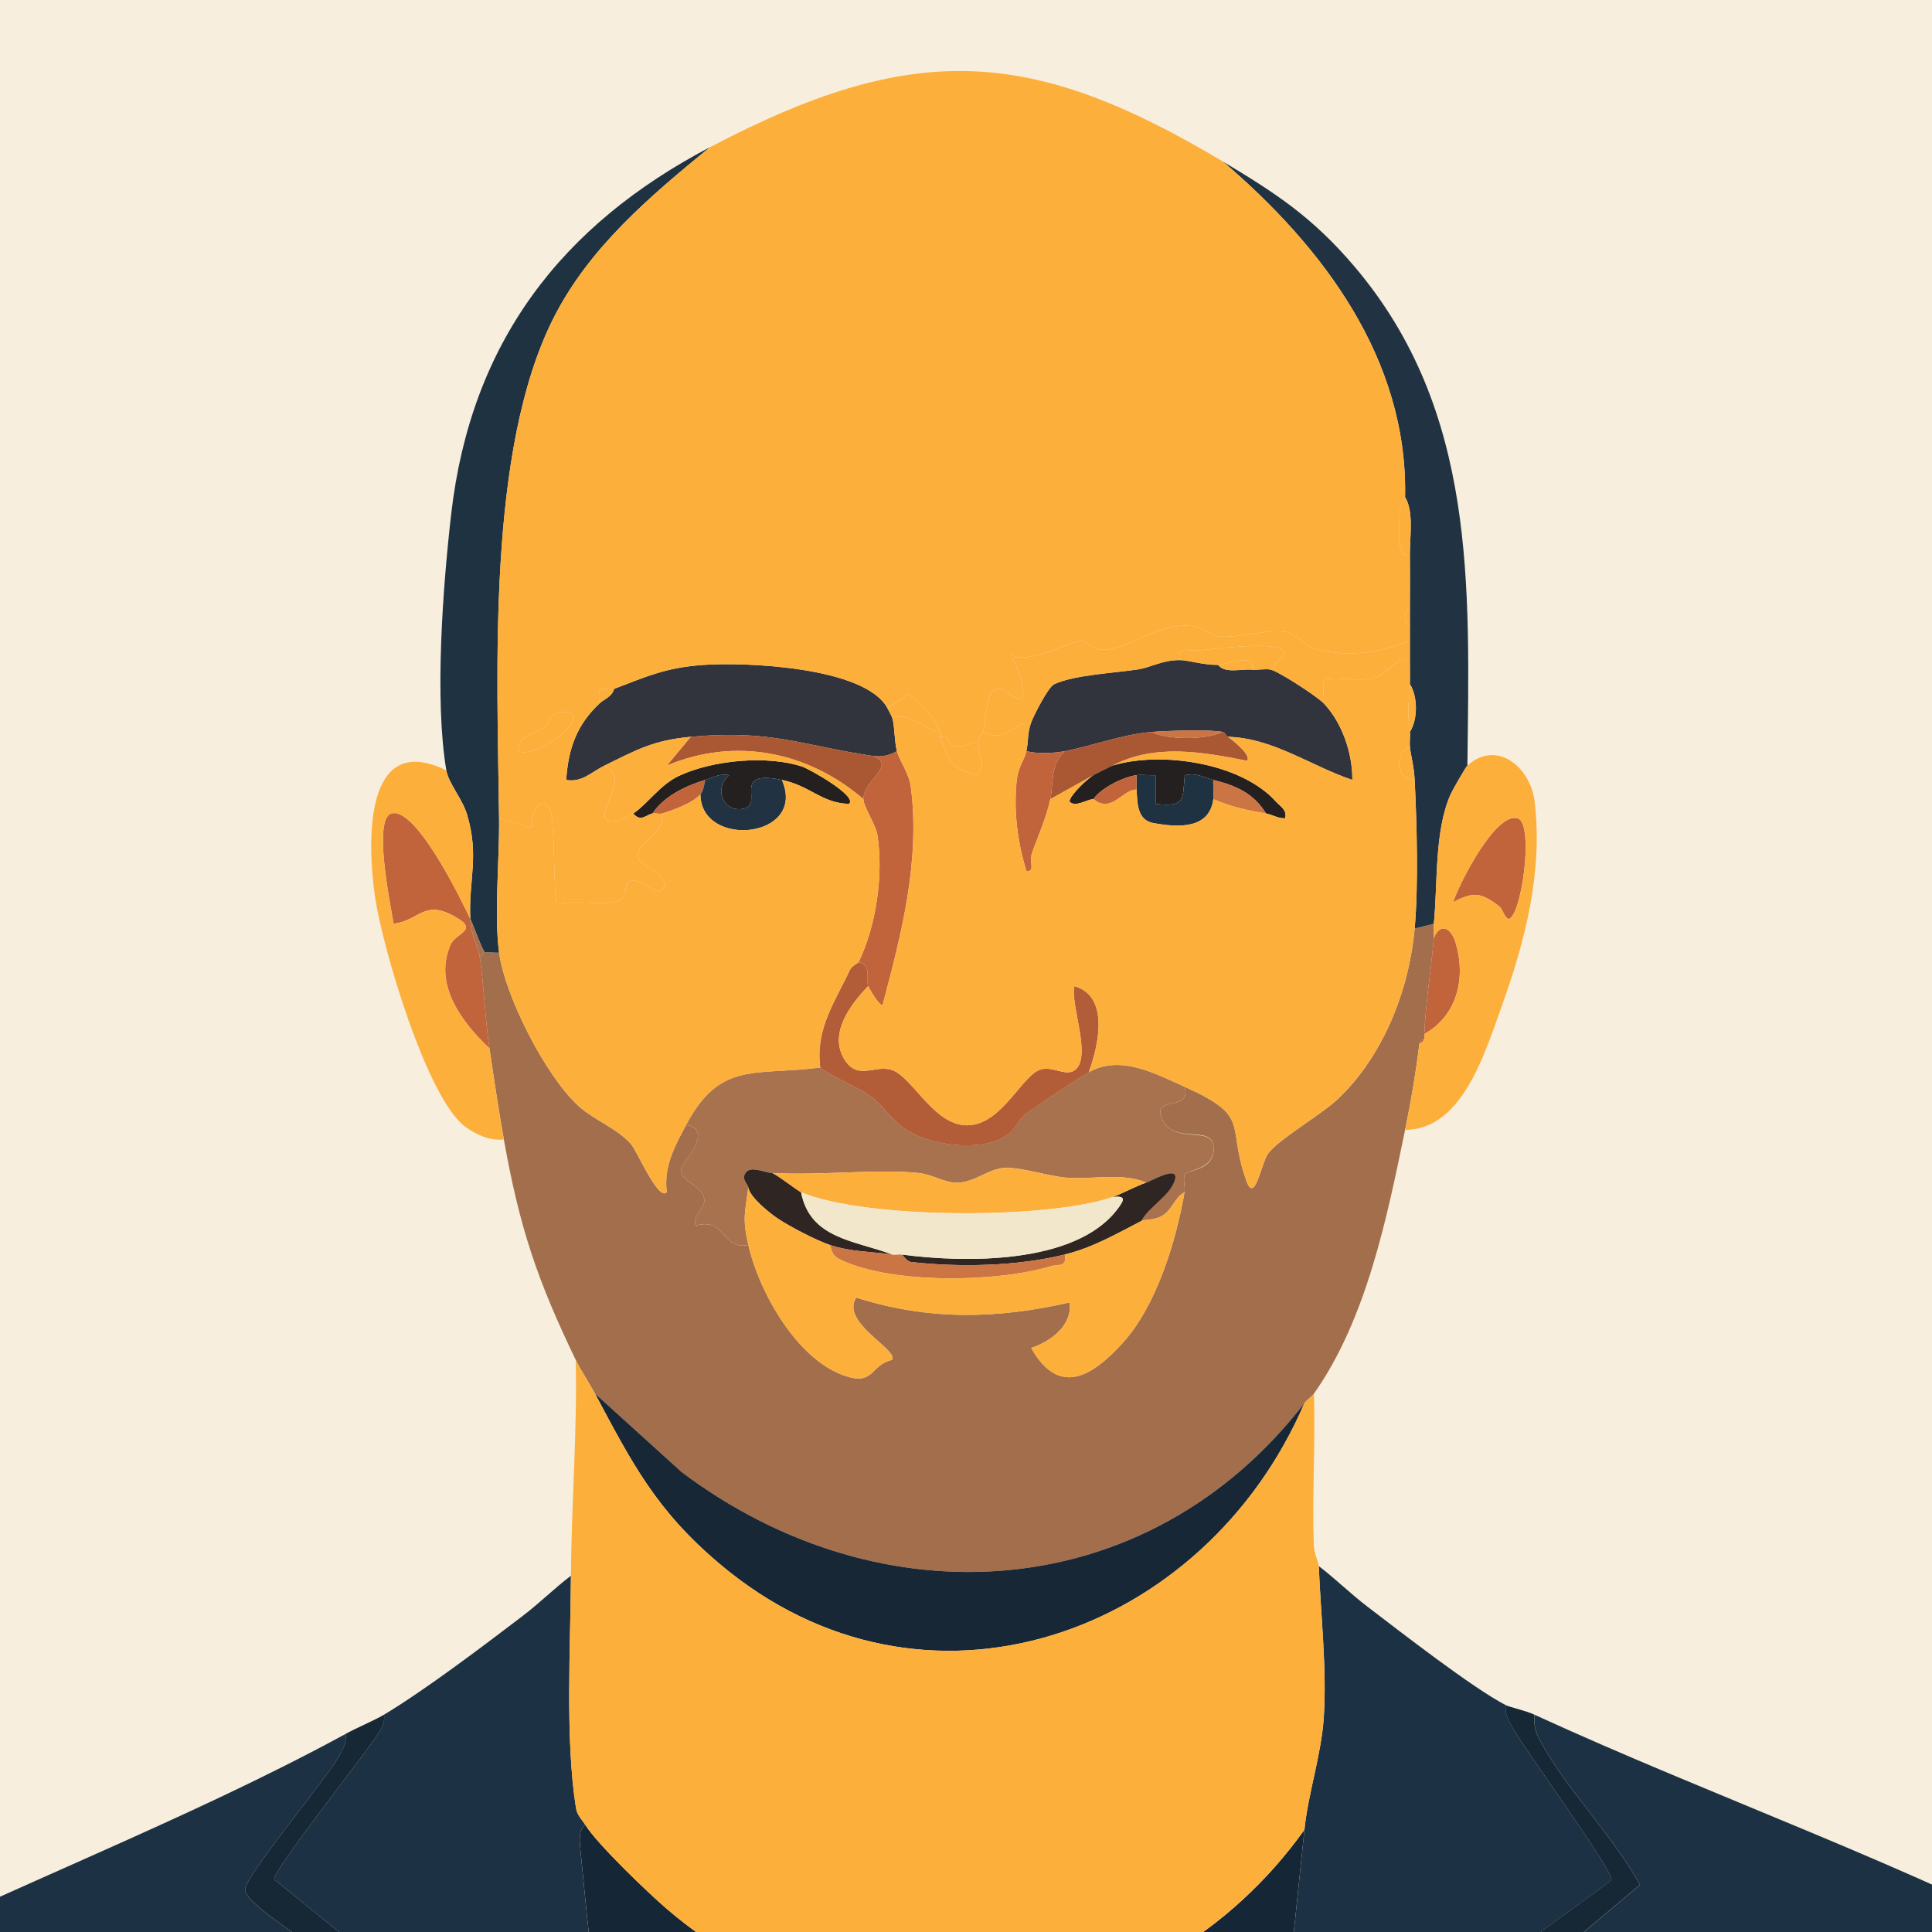 <?xml version="1.0" encoding="UTF-8"?>
<svg xmlns="http://www.w3.org/2000/svg" viewBox="0 0 850.39 850.39">
  <defs>
    <style>
      .cls-1 {
        fill: #1c3143;
      }

      .cls-2 {
        fill: #31333d;
      }

      .cls-3 {
        fill: #a9724e;
      }

      .cls-4 {
        fill: #182736;
      }

      .cls-5 {
        fill: #2f2522;
      }

      .cls-6 {
        fill: #fdaf3c;
      }

      .cls-7 {
        fill: #c1643b;
      }

      .cls-8 {
        fill: #162736;
      }

      .cls-9 {
        fill: #a26e4b;
      }

      .cls-10 {
        fill: #cb7444;
      }

      .cls-11 {
        fill: #1f3242;
      }

      .cls-12 {
        fill: #f3e7cb;
      }

      .cls-13 {
        fill: #b25d37;
      }

      .cls-14 {
        fill: #242020;
      }

      .cls-15 {
        fill: #213343;
      }

      .cls-16 {
        fill: #aa5733;
      }

      .cls-17 {
        fill: #152636;
      }

      .cls-18 {
        fill: #f7eedd;
      }
    </style>
  </defs>
  <g id="bg">
    <rect class="cls-18" width="850.39" height="850.39"/>
  </g>
  <g id="Layer_3" data-name="Layer 3">
    <path class="cls-17" d="M574.15,805.39c-18.44,180.34-40.71,363.8-56.96,545.45-6.43,71.86-12.68,144.11-12.67,216.26h-170.91c-.5-13.64.7-27.48-.02-41.12-12.47-234.92-55.43-476.01-78.05-711.14-.33-3.41-1.25-9.45,2.12-11.56,5.22,8.42,27.53,29.82,35.85,36.95,86.79,74.47,214.96,57.17,280.65-34.84Z"/>
    <path class="cls-1" d="M918.08,862.36c-5.86,14.36-11.82,28.96-16.28,43.86-49.52,165.52-86.82,349.72-91.42,522.59-1.22,46.02,1.09,92.28.09,138.29h-284.85l107.91-322.53c41.75-1.88,85.84-7.37,126.33-18.21,8.77-2.35,48.64-14.39,53.62-18.12,2.15-1.61,5.44-9.49,5.44-11.44v-49.58c-31.33,8.07-62.5,17.07-94.48,22.63-22.38,3.89-45.55,5.35-67.98,9.01,17.71-64.28,42.12-126.62,61.74-190.38,5.05-16.4,20.01-55.81,20.65-70.13.19-4.3.89-9.52-2.23-12.71-20.06-12.61-39.6-27.36-61.17-36.96l46.42-39.06c-11.72-21.32-32.91-42.7-44.03-63.54-2.01-3.77-2.86-7.02-2.39-11.31,80.34,36.87,164.76,66.05,242.65,107.61Z"/>
    <path class="cls-1" d="M301.96,1567.1H46.65c-2.1-110.24,2.34-221.24-19.6-329.6-11.09-54.77-26.62-112.14-40.09-166.69-16.87-68.35-33.98-136.88-54.25-204.22,71.69-36.09,149.19-65.17,219.44-103.39.44,4.22-1.31,6.99-3.29,10.41-5.81,10.09-41.12,52.33-40.99,58.22.15,6.78,32.4,25.26,37.89,31.65,1.76,2.05,3.06,2.84,2.04,6.07-1.82,5.77-49.13,29.57-57.84,37.19-5.74,5.02-8.52,7.06-7.39,15.58l217.37,633.11,2.01,11.68Z"/>
    <path class="cls-1" d="M257.65,803.28c-3.37,2.11-2.44,8.15-2.12,11.56,22.63,235.13,65.59,476.21,78.05,711.14.72,13.64-.48,27.49.02,41.12h-21.1c-69.26-218.11-146.13-433.68-217.27-651.19l2.07-8.17,73.81-43.31-1.07-4.2-7.27,1.13-42.05-34.12c-.66-3.91,39.13-54.03,44.59-62.49,2.09-3.24,4.26-5.73,3.71-10,18.61-11.22,43.29-29.97,61.01-43.44,7.32-5.57,13.98-12.18,21.28-17.75-.19,31.16-2.59,72.19,2.22,102.28.52,3.28,2.57,4.96,4.11,7.44ZM181.68,853.93c-1.12-1.09-12.09,2.72-8.41,6.31,1.12,1.09,12.09-2.72,8.41-6.31Z"/>
    <path class="cls-1" d="M662.77,750.53c-.47,4.24,1.35,6.97,3.29,10.41,5.52,9.82,43.59,61.76,43.27,66.47-14.52,11.63-31.66,22.03-45.21,34.77-1.78,1.67-1.94,1.44-1.33,4.36l65.32,39.17,3.84,5.78-214.76,655.61h-12.66c-.01-72.15,6.24-144.4,12.67-216.26,16.25-181.65,38.52-365.11,56.96-545.45,1.68-16.39,7.44-32.86,8.53-49.5,1.4-21.43-1.41-45.82-2.2-66.55,7.29,5.58,13.97,12.17,21.28,17.75,14.53,11.09,46.39,35.89,61.01,43.44ZM694.13,944.93c-7.23-.25-41.33-24.17-44.01-21.37-.76.79.1,6.55,1.04,8.44,1.16,2.35,34.28,18.35,38.1,18.89,5.92.84,5.95.09,4.87-5.96Z"/>
    <path class="cls-8" d="M675.43,754.75c-.47,4.29.38,7.54,2.39,11.31,11.12,20.83,32.31,42.22,44.03,63.54l-46.42,39.06c21.58,9.6,41.11,24.35,61.17,36.96,3.12,3.19,2.43,8.41,2.23,12.71-.64,14.32-15.6,53.73-20.65,70.13-19.62,63.77-44.03,126.1-61.74,190.38,22.43-3.66,45.6-5.11,67.98-9.01,31.97-5.56,63.15-14.56,94.48-22.63v49.58c0,1.95-3.28,9.83-5.44,11.44-4.98,3.73-44.85,15.78-53.62,18.12-40.49,10.83-84.58,16.33-126.33,18.21l-107.91,322.53h-8.44l214.76-655.61-3.84-5.78-65.32-39.17c-.61-2.92-.44-2.69,1.33-4.36,13.55-12.73,30.68-23.14,45.21-34.77.32-4.71-37.74-56.65-43.27-66.47-1.94-3.44-3.76-6.17-3.29-10.41,1.96,1.01,8.48,2.3,12.66,4.22ZM810.26,1206.08c.7-11.48-.19-23.08.22-34.59.19-5.5,5.34-11.98-1.24-15.65-50.88,15.53-104.08,22.13-156.02,31.39-2.74,6.93-18.99,49.57-15.78,52.81,59.1-3.07,117.19-14.31,172.82-33.97Z"/>
    <path class="cls-8" d="M169.03,754.75c.55,4.27-1.61,6.75-3.71,10-5.46,8.46-45.25,58.58-44.59,62.49l42.05,34.12,7.27-1.13,1.07,4.2-73.81,43.31-2.07,8.17c71.14,217.51,148.01,433.08,217.27,651.19h-10.55l-2.01-11.68L82.57,922.3c-1.13-8.51,1.64-10.56,7.39-15.58,8.71-7.61,56.01-31.42,57.84-37.19,1.02-3.23-.28-4.02-2.04-6.07-5.49-6.38-37.74-24.87-37.89-31.65-.13-5.89,35.18-48.13,40.99-58.22,1.97-3.43,3.73-6.2,3.29-10.41,5.32-2.9,12.83-6,16.88-8.44Z"/>
    <path class="cls-9" d="M631.12,406.6c-.2,2.08.18,4.25,0,6.33-1.26,14.2-3.5,27.77-4.22,42.2-.04.72.14,1.51,0,2.11-1.03.19-1.98,1.12-2.11,2.11-1.73,13.56-3.58,24.63-6.33,37.98-7.95,38.58-16.98,83.28-40.09,116.05-1.04,1.47-3.05,2.7-4.22,4.22-68.99,89.23-186.06,96.56-274.08,30.37l-38.2-34.59c-2.47-4.62-6.39-10.52-8.44-14.77-16.97-35.23-24.71-58.11-31.65-97.06-2.34-13.12-4.39-26.91-6.33-40.09-1.94-13.17-2.39-26.84-4.22-40.09.82-.4,1.66-2.02,2.11-2.11,1.83-.38,4.33.26,6.33,0,2.6,19.18,20.44,54.26,34.87,67.46,6.94,6.35,17.25,10,23.21,16.88,2.74,3.16,12.11,25.38,15.75,21.15-1.49-11.18,3.49-20.17,8.45-29.53,12.7,1.72-1.42,16.67-1.88,18.3-1.94,6.96,9.46,7.51,9.96,14.76.22,3.2-5.36,6.74-3.87,11.24,13.52-3.96,11.53,11.04,23.22,8.45,4.81,21,22.13,52.08,44.28,58.15,11.11,3.04,9.72-5.39,19.01-7.55,3.07-4.44-23-16.43-15.78-27.42,31.79,10.12,61.77,9.47,93.86,2.15,1.39,10.24-8.47,17.25-16.86,20.02,12.25,21.65,26.73,12.61,40.13-2.04,15.01-16.4,23.63-44.92,27.38-66.52.39-2.25-.96-6.72.33-8.1,1.73-1.86,13.27-1.65,12.49-11.89s-18.27-.21-23.03-13.07c-3.55-9.58,13.42-2.13,10.22-13.35,29.73,13.35,18.21,16.34,27.19,41.39,3.77,10.53,6.49-7.76,9.59-11.99,4.72-6.43,23.3-16.98,30.77-24.09,19.9-18.96,31.21-47.53,33.73-74.94l8.44-2.11Z"/>
    <path class="cls-11" d="M312.51,64.78c-26.46,21.65-53.32,44.27-69.02,75.52-29.18,58.12-24.59,154.83-23.82,219.88.21,17.77-2.24,42.52,0,59.08-2,.26-4.5-.38-6.33,0-2.62-4.74-4.02-9.87-6.33-14.77-.8-17,4.06-27.75-1.45-46.03-2.09-6.93-8.13-13.65-9.1-19.38-5.26-31.16-1.54-80.87,2.14-112.86,8.69-75.54,48.43-127.08,113.91-161.44Z"/>
    <path class="cls-15" d="M645.89,336.97c-.78.7-6.57,10.82-7.39,12.67-7.21,16.31-5.59,38.55-7.38,56.96l-8.44,2.11c1.69-18.43.96-46.55,0-65.41-.31-6.11-1.72-10.7-2.11-14.77-.2-2.06.25-4.29,0-6.33,3.55-5.58,3.53-15.58,0-21.1.09-3.51-.04-7.04,0-10.55.03-2.81-.02-5.63,0-8.44.02-2.11-.03-4.22,0-6.33.04-2.81-.03-5.63,0-8.44.09-7.71.03-15.5,0-23.21-.03-7.98,1.78-19.03-2.11-25.32,1.25-60.84-36.26-110.2-80.18-147.7,23.53,14.07,39.67,24.69,58.05,46.39,53.75,63.47,50.47,140.54,49.56,219.46Z"/>
    <path class="cls-2" d="M390.58,311.65c.52.96,1.88,3.56,2.11,4.22,1.11,3.27.96,10.54,2.11,14.77-3.17,1.87-6.91,2.65-10.55,2.11-31.6-4.69-44.46-11.7-80.18-8.44-16.63,1.52-23.89,5.78-37.98,12.66-5.71,2.79-9.94,7.59-16.87,6.32.95-13.89,4.67-24.31,14.76-33.75,2-1.87,5.37-2.78,6.33-6.33,14.33-5.47,22.79-9.36,39.06-10.52,18.86-1.35,71.4.87,81.21,18.96Z"/>
    <path class="cls-14" d="M278.75,358.07c6.35-4.25,11.77-12.71,20.28-16.65,14.88-6.9,38.72-9.08,54.14-3.96,2.91.96,24.5,12.96,20.52,16.38-12.01-.33-16.97-7.94-29.53-10.54-23.56-4.87-6.54,11.72-17.97,12.81-8.45.81-11.81-9.57-5.24-14.9-4.12-.91-7.09,1.05-10.55,2.09-8.55,2.56-18.08,7.1-23.21,14.77-2.6.45-5.18,3.96-8.44,0Z"/>
    <path class="cls-7" d="M310.4,343.3c-.39,2.03-.77,4.76-2.11,6.33-3.21,3.77-11.95,6.97-16.88,8.44-1.1.33-2.89-.23-4.22,0,5.13-7.67,14.66-12.21,23.21-14.77Z"/>
    <path class="cls-4" d="M261.87,613.38l38.2,34.59c88.02,66.19,205.08,58.86,274.08-30.37-43.71,101.92-167.06,147.08-257.44,70.71-27.89-23.56-38.28-43.92-54.83-74.93Z"/>
    <path class="cls-3" d="M521.4,478.34c3.2,11.22-13.77,3.77-10.22,13.35,4.76,12.86,22.28,3.23,23.03,13.07s-10.76,10.03-12.49,11.89c-1.29,1.39.06,5.86-.33,8.1-4.48,2.42-5.25,7.6-9.76,10.34-3.56,2.16-7.66,1.52-9.23,2.32,3.15-6.16,12.78-11.45,14.74-17.98s-10.3.3-12.63,1.1c-10.27-4.46-23.57-1.32-34.79-2.14-8.15-.59-19.9-4.65-27.43-4.34-7.07.29-13.46,6.56-21.14,6.53-5.46-.03-10.77-3.61-16.85-4.28-17.45-1.91-43.62,1.2-64.38,0-4.07-.23-10.92-4.14-12.42,1.29-.5,1.82,1.95,4.41,1.87,5.04-1.33,10.84-2.74,13.37,0,25.32-11.69,2.6-9.7-12.4-23.22-8.45-1.49-4.51,4.09-8.04,3.87-11.24-.51-7.25-11.9-7.79-9.96-14.76.45-1.63,14.58-16.58,1.88-18.3,15.04-28.37,30.27-21.58,59.08-25.32,6.07,4.55,16.91,8.78,22.18,12.64,5.78,4.23,9.52,11.18,16.42,15.23,11.2,6.58,32.12,9.31,43.12,2.15,4.68-3.05,5.52-7.36,9.09-9.9,6.63-4.72,20.69-14.19,27.35-18.01,13.71-7.86,28.74.29,42.2,6.33Z"/>
    <path class="cls-7" d="M207.01,404.49c.36,7.77,3.59,12.28,4.22,16.88,1.83,13.25,2.28,26.92,4.22,40.09-11.89-11.24-24.87-27.93-17.12-45.64,2.44-5.57,13.51-6.3.81-12.95s-14.61,2.29-25.88,3.73c-1.35-8.14-9.22-46.08-1-48.53,10.74-3.19,30.7,37.8,34.75,46.41Z"/>
    <path class="cls-7" d="M626.9,455.13c.72-14.43,2.96-28,4.22-42.2,3.1-7.58,7.82-3.93,9.59,2.01,4.62,15.49.75,32.12-13.81,40.19Z"/>
    <path class="cls-3" d="M213.34,419.26c-.45.09-1.29,1.71-2.11,2.11-.63-4.6-3.86-9.11-4.22-16.88,2.31,4.9,3.71,10.03,6.33,14.77Z"/>
    <path class="cls-7" d="M624.79,459.35c.13-.99,1.08-1.92,2.11-2.11-.23,1-1.14,1.78-2.11,2.11Z"/>
    <path class="cls-7" d="M659.91,398.94c-7.97-6.06-11.28-6.64-20.3-1.81,2.51-7.86,18.61-39.83,28.38-36.94,7.6,2.26,1.5,44.51-4.16,44.26-1.92-1.17-2.44-4.39-3.91-5.51Z"/>
    <path class="cls-2" d="M519.29,290.55c3.86.01,10.33,2.21,16.88,2.11,2.97,3.92,10.11,1.72,14.77,2.11,2.64.22,6.25-.53,8.44,0,3.56.86,20.13,11.57,23.21,14.77,8.17,8.49,12.77,22.06,12.65,33.75-18.3-6.12-34.77-18.42-54.85-18.98-.62-.37-1.24-1.92-2.11-2.11-5.47-1.21-25.06-.56-31.65,0-12.66,1.07-26.34,6.26-37.98,8.44-4.77.9-12.03,1.22-16.88,0,.91-3.89.41-8.17,2.11-12.66,1.28-3.38,7.53-15.58,10.1-16.8,8.77-4.15,27.11-4.98,37.2-6.57,5.14-.81,10.48-4.09,18.11-4.06Z"/>
    <path class="cls-13" d="M382.14,434.03c-7.85,8.17-17.62,21.03-10.33,32.49,5.87,9.22,13.34,1.98,20.74,4.44,9.47,3.15,19.04,25.95,34.77,24.27,14.27-1.53,22.8-22.18,30.74-24.49,5.34-1.55,10.95,3.12,14.89.39,7.92-5.5-1.88-28.54-.07-37.08,15.66,4.39,10.66,26.25,6.32,37.97-6.66,3.82-20.73,13.29-27.35,18.01-3.57,2.54-4.41,6.86-9.09,9.9-11,7.16-31.92,4.43-43.12-2.15-6.9-4.06-10.63-11-16.42-15.23-5.27-3.85-16.11-8.09-22.18-12.64-2.27-16.9,6.53-29.03,13.04-42.95.92-1.97,3.6-2.98,3.84-3.47,5.96,1.35,3.2,7.95,4.22,10.55Z"/>
    <path class="cls-7" d="M394.8,330.64c1.25,4.61,5.32,9.51,6.15,16.01,4.13,32.5-4.26,64.84-12.5,95.81-1.72-.05-5.95-7.52-6.31-8.43-1.02-2.6,1.74-9.2-4.22-10.55,7.76-15.96,10.96-38.22,8.31-55.78-.74-4.88-6.18-12.61-6.2-15.96-.05-8.32,14.85-14.9,4.22-18.99,3.64.54,7.38-.24,10.55-2.11Z"/>
    <path class="cls-16" d="M506.63,322.2c7.81,3.51,23.4,3.57,31.65,0,.87.19,1.49,1.74,2.11,2.11,1.66.99,10.92,8.35,8.43,10.54-19.54-3.86-40.61-7.61-59.07,2.12-.45.14-7.8,3.83-8.44,4.22l-18.99,10.55c1.51-6.95-.28-14.76,6.33-21.1,11.64-2.18,25.32-7.37,37.98-8.44Z"/>
    <path class="cls-14" d="M489.75,336.97c21.15-6.44,56.42-1.27,71.78,15.78,2.11,2.34,4.98,3.61,4.16,7.42-3.01.23-5.6-1.61-8.43-2.1-5.6-9.1-13.58-12.37-23.21-14.77-4.04-1.01-7.76-3.45-12.58-2.01-.98,10.51.41,14.05-12.74,12.57v-12.68c-2.75.21-5.71-.33-8.44.01-5.77.73-15.75,5.71-18.99,10.55-3.06.12-8.12,3.9-10.57,1.03.36-3.02,8.06-10.06,10.57-11.58.64-.39,7.99-4.08,8.44-4.22Z"/>
    <path class="cls-7" d="M468.65,330.64c-6.61,6.34-4.82,14.15-6.33,21.1-2.02,9.3-6.16,17.85-8.39,24.73-.88,2.73,1.82,7.42-2.13,6.91-3.88-12.42-5.62-26.05-4.36-39.12.68-7.09,3.29-9.13,4.33-13.61,4.85,1.22,12.11.9,16.88,0Z"/>
    <path class="cls-11" d="M500.3,341.19c2.73-.34,5.69.19,8.45-.01v12.68c13.14,1.48,11.75-2.07,12.74-12.57,4.81-1.43,8.54,1.01,12.58,2.01-.24,2.75.36,5.74,0,8.44-1.73,13.11-14.97,12.62-26.38,10.55-7.24-1.31-7.09-8.97-7.38-14.77-.11-2.1.07-4.23,0-6.33Z"/>
    <path class="cls-10" d="M557.27,358.07c-8.66-1.51-15.06-2.79-23.21-6.33.36-2.7-.24-5.69,0-8.44,9.63,2.4,17.61,5.67,23.21,14.77Z"/>
    <path class="cls-7" d="M500.3,341.19c.07,2.1-.11,4.23,0,6.33-4.83.24-7.9,5.09-12.2,6.09s-6.44-1.88-6.79-1.87c3.24-4.84,13.22-9.82,18.99-10.55Z"/>
    <path class="cls-16" d="M384.25,332.75c10.63,4.09-4.27,10.67-4.22,18.99-24.25-20.87-56.23-27.48-86.5-14.78l10.54-12.65c35.72-3.26,48.58,3.75,80.18,8.44Z"/>
    <path class="cls-15" d="M310.4,343.3c3.46-1.04,6.43-3,10.55-2.09-6.57,5.33-3.21,15.7,5.24,14.9,11.43-1.09-5.59-17.68,17.97-12.81,11.24,25.8-35.69,30.47-35.87,6.33,1.34-1.57,1.72-4.3,2.11-6.33Z"/>
    <path class="cls-5" d="M504.52,520.54c2.33-.8,14.67-7.89,12.63-1.1s-11.59,11.82-14.74,17.98c-11.12,5.72-21.23,11.66-33.76,14.77-20.85,5.18-46.42,5.7-67.72,3.28-1.81-.2-3.63-3.23-4.02-3.28,27.68,3.73,76.59,4.42,94.97-20.02,3.04-4.04,3.88-5.95-2.13-5.3,4.39-1.54,9.83-4.63,14.77-6.33Z"/>
    <path class="cls-5" d="M339.94,516.32c3.03,1.39,10.94,7.7,12.66,8.44,3.95,20.68,23.95,21.23,40.09,27.43-9.35-1.36-18.1-1.1-27.43-4.22-6.03-2.02-17.77-8.15-23.08-11.73-3.16-2.12-12.26-9.31-12.79-13.59.08-.64-2.38-3.22-1.87-5.04,1.51-5.43,8.35-1.52,12.42-1.29Z"/>
    <path class="cls-10" d="M392.69,552.19c1.35.2,2.86-.18,4.22,0,.39.05,2.21,3.08,4.02,3.28,21.3,2.42,46.87,1.9,67.72-3.28,1.21,5.66-2.83,4.15-6.3,5.19-23.5,7.07-69.56,7.91-92-2.74-3.81-1.81-3.84-2.85-5.08-6.68,9.33,3.12,18.08,2.86,27.43,4.22Z"/>
    <path class="cls-10" d="M538.28,322.2c-8.25,3.57-23.84,3.51-31.65,0,6.59-.56,26.18-1.21,31.65,0Z"/>
    <g>
      <path class="cls-6" d="M312.51,64.78c89.05-46.72,140.62-44.6,225.77,6.33,43.92,37.5,81.43,86.86,80.18,147.7,0,.28-2.05,2.38-2.2,5.11-.32,6.21-2.27,22.64,4.31,20.21.03,7.71.09,15.5,0,23.21-2.93,2.67-2.89,5.86,0,8.44-.03,2.11.02,4.22,0,6.33-13.37,4.97-26.5,7.35-40.71,3.78-5.15-1.29-8.91-6.78-13.61-7.68-7.7-1.46-21.76,2.6-29.05,1.99-4.61-.38-7.03-3.68-10.65-4.34-16.34-2.99-27.66,9.68-40.58,10.11-5.12.17-6.76-3.66-9.93-3.8-5.44-.24-21.68,10.27-30.6,6.28,2.19,6.78,6.01,11,4.2,18.97-4.83.67-7.84-7.03-12.76-3.27-2.27,1.74-3.5,14.13-4.11,18.05-.08.53-1.86,2.09-2.11,4.22-6.16,1.42-11.43,5.19-14.05-2.07l-2.83-.04c-.24-.59.23-1.48,0-2.11-2.83-7.89-8.01-10.97-13.74-16.86l-9.47,6.31c-9.81-18.09-62.34-20.31-81.21-18.96-16.27,1.17-24.73,5.05-39.06,10.52-3.46,1.32-7.95-3.34-6.33,6.33-10.09,9.43-13.81,19.86-14.76,33.75,6.93,1.27,11.16-3.53,16.87-6.32,10.51,4.38-.77,18.13,0,22.1,1.01,5.23,9.74.96,12.66-1,3.26,3.96,5.84.45,8.44,0,1.33-.23,3.12.33,4.22,0,2.05,9.17-14.54,13.43-9.58,21.14,1,1.55,14.37,7.69,9.57,12.61-2.46,2.53-9.81-5.38-13.64-4.22-3.1.94-2.02,6.76-4.73,8.49-4.79,3.05-21.42-.34-28.03,2.07-1.52-7.36-.64-38.46-3.11-42.27-4.35-6.72-9.19,3.78-7.46,8.52l-14.76-4.23c-.77-65.05-5.36-161.77,23.82-219.88,15.69-31.25,42.56-53.86,69.02-75.52ZM251.31,313.77c-.83-.77-6.43-.46-8.61,1.4-.75.64-1.01,3.68-2.86,4.97-4.18,2.92-12.27,3.19-11.72,10.49,6.63,3.21,29-11.47,23.19-16.86Z"/>
      <path class="cls-6" d="M261.87,613.38c16.56,31.01,26.95,51.37,54.83,74.93,90.38,76.37,213.73,31.21,257.44-70.71,1.17-1.52,3.18-2.75,4.22-4.22.66,22.13-.85,44.47-.08,66.61.14,3.92,2.13,7.62,2.19,9.35.78,20.73,3.59,45.12,2.2,66.55-1.08,16.64-6.85,33.11-8.53,49.5-65.69,92.01-193.86,109.31-280.65,34.84-8.31-7.13-30.63-28.53-35.85-36.95-1.54-2.49-3.58-4.16-4.11-7.44-4.81-30.09-2.41-71.11-2.22-102.28.19-31.69,2.81-63.21,2.11-94.95,2.05,4.25,5.97,10.15,8.44,14.77Z"/>
      <path class="cls-6" d="M618.46,497.33c2.75-13.35,4.6-24.42,6.33-37.98.97-.33,1.88-1.11,2.11-2.11.14-.6-.04-1.39,0-2.11,14.56-8.07,18.44-24.69,13.81-40.19-1.77-5.94-6.49-9.6-9.59-2.01.18-2.08-.2-4.25,0-6.33,1.79-18.41.18-40.65,7.38-56.96.82-1.85,6.6-11.97,7.39-12.67,13.11-11.7,27.8.87,29.59,15.78,3.75,31.16-4.29,61.95-14.74,90.85-7.1,19.62-17.08,53.7-42.28,53.73ZM659.91,398.94c1.47,1.12,1.99,4.34,3.91,5.51,5.66.26,11.76-42,4.16-44.26-9.76-2.9-25.87,29.08-28.38,36.94,9.02-4.83,12.33-4.25,20.3,1.81Z"/>
      <path class="cls-6" d="M196.46,339.08c.97,5.74,7.01,12.45,9.1,19.38,5.51,18.28.65,29.03,1.45,46.03-4.05-8.61-24.01-49.6-34.75-46.41-8.22,2.44-.35,40.38,1,48.53,11.27-1.45,13.22-10.36,25.88-3.73s1.63,7.37-.81,12.95c-7.75,17.71,5.23,34.39,17.12,45.64,1.94,13.18,3.99,26.97,6.33,40.09-6.3.58-11.78-1.92-16.73-5.42-17.12-12.11-36.87-79.72-39.98-101.39-3.28-22.87-5.41-73.64,31.4-55.66Z"/>
      <path class="cls-6" d="M620.57,290.55c-.04,3.51.09,7.04,0,10.55-.22,8.73-1.4,9.85,0,21.1.25,2.04-.2,4.27,0,6.33-6.93,2.91-6.15,15.17,2.11,14.77.96,18.86,1.69,46.98,0,65.41-2.52,27.41-13.83,55.98-33.73,74.94-7.47,7.12-26.05,17.66-30.77,24.09-3.11,4.23-5.82,22.52-9.59,11.99-8.98-25.05,2.54-28.04-27.19-41.39-13.46-6.04-28.49-14.19-42.2-6.33,4.34-11.72,9.34-33.58-6.32-37.97-1.81,8.53,8,31.58.07,37.08-3.94,2.74-9.56-1.94-14.89-.39-7.94,2.31-16.47,22.96-30.74,24.49-15.73,1.68-25.3-21.12-34.77-24.27-7.39-2.46-14.87,4.78-20.74-4.44-7.29-11.46,2.47-24.31,10.33-32.49.36.91,4.59,8.38,6.31,8.43,8.24-30.96,16.64-63.31,12.5-95.81-.83-6.5-4.9-11.4-6.15-16.01-1.15-4.23-1-11.5-2.11-14.77,8.86-2.21,13.21,4.98,21.1,6.33.23.63-.24,1.52,0,2.11,4.12,10.15,2.51,12.77,15.77,16.9,5.62-3.76.44-9.06,1.11-14.79.25-2.13,2.03-3.69,2.11-4.22,10.76,4.95,11.98-3.96,21.1-4.22-1.7,4.49-1.2,8.77-2.11,12.66-1.05,4.49-3.65,6.52-4.33,13.61-1.26,13.07.48,26.7,4.36,39.12,3.95.51,1.25-4.18,2.13-6.91,2.23-6.88,6.37-15.42,8.39-24.73l18.99-10.55c-2.51,1.52-10.21,8.57-10.57,11.58,2.45,2.86,7.51-.91,10.57-1.03.35-.01,2.42,2.87,6.79,1.87s7.37-5.85,12.2-6.09c.29,5.8.15,13.46,7.38,14.77,11.41,2.07,24.64,2.56,26.38-10.55,8.15,3.54,14.55,4.82,23.21,6.33,2.82.49,5.42,2.33,8.43,2.1.82-3.81-2.05-5.08-4.16-7.42-15.36-17.05-50.63-22.22-71.78-15.78,18.46-9.73,39.53-5.98,59.07-2.12,2.49-2.19-6.77-9.55-8.43-10.54,20.08.56,36.55,12.86,54.85,18.98.12-11.69-4.48-25.26-12.65-33.75.58-2.53-1.43-10.17,1.22-10.59,6.24-.99,13.83,1.12,20.5-.4s8.89-9,16.26-8Z"/>
      <path class="cls-6" d="M304.07,324.31l-10.54,12.65c30.26-12.7,62.25-6.09,86.5,14.78.02,3.35,5.46,11.08,6.2,15.96,2.66,17.56-.54,39.82-8.31,55.78-.24.49-2.92,1.5-3.84,3.47-6.51,13.92-15.31,26.05-13.04,42.95-28.81,3.74-44.04-3.05-59.08,25.32-4.96,9.36-9.94,18.35-8.45,29.53-3.64,4.22-13.01-18-15.75-21.15-5.96-6.88-16.27-10.53-23.21-16.88-14.43-13.2-32.28-48.28-34.87-67.46-2.24-16.56.21-41.31,0-59.08l14.76,4.23c-1.73-4.74,3.11-15.24,7.46-8.52,2.47,3.82,1.59,34.91,3.11,42.27,6.61-2.42,23.24.97,28.03-2.07,2.71-1.73,1.63-7.55,4.73-8.49,3.83-1.16,11.18,6.74,13.64,4.22,4.79-4.92-8.57-11.06-9.57-12.61-4.96-7.71,11.63-11.97,9.58-21.14,4.93-1.47,13.67-4.66,16.88-8.44.18,24.14,47.11,19.47,35.87-6.33,12.56,2.6,17.52,10.21,29.53,10.54,3.98-3.42-17.62-15.42-20.52-16.38-15.42-5.12-39.26-2.94-54.14,3.96-8.51,3.94-13.93,12.4-20.28,16.65-2.92,1.96-11.65,6.23-12.66,1-.77-3.97,10.51-17.72,0-22.1,14.09-6.88,21.35-11.14,37.98-12.66Z"/>
      <path class="cls-6" d="M620.57,282.11c-.02,2.81.03,5.63,0,8.44-7.38-1-9.89,6.55-16.26,8s-14.26-.59-20.5.4c-2.65.42-.64,8.06-1.22,10.59-3.08-3.2-19.65-13.91-23.21-14.77l6.32-7.35c-1.29-6.12-32.15-1.47-39.12-1.09-4.05.22-8.46-2.23-7.29,4.22-7.62-.03-12.97,3.25-18.11,4.06-10.09,1.59-28.43,2.41-37.2,6.57-2.57,1.22-8.82,13.42-10.1,16.8-9.12.26-10.34,9.17-21.1,4.22.61-3.92,1.83-16.31,4.11-18.05,4.92-3.76,7.93,3.94,12.76,3.27,1.82-7.97-2.01-12.19-4.2-18.97,8.92,3.99,25.16-6.51,30.6-6.28,3.17.14,4.8,3.97,9.93,3.8,12.91-.43,24.24-13.1,40.58-10.11,3.62.66,6.04,3.96,10.65,4.34,7.29.6,21.35-3.46,29.05-1.99,4.7.89,8.46,6.38,13.61,7.68,14.2,3.57,27.34,1.19,40.71-3.78Z"/>
      <path class="cls-6" d="M251.31,313.77c5.81,5.39-16.56,20.07-23.19,16.86-.55-7.31,7.54-7.57,11.72-10.49,1.85-1.29,2.11-4.33,2.86-4.97,2.17-1.86,7.77-2.17,8.61-1.4Z"/>
      <path class="cls-6" d="M413.79,324.31l2.83.04c2.62,7.26,7.9,3.48,14.05,2.07-.66,5.73,4.51,11.02-1.11,14.79-13.27-4.12-11.65-6.74-15.77-16.9Z"/>
      <path class="cls-6" d="M413.79,322.2c-7.89-1.35-12.24-8.54-21.1-6.33-.23-.66-1.59-3.26-2.11-4.22l9.47-6.31c5.74,5.89,10.91,8.97,13.74,16.86Z"/>
      <path class="cls-6" d="M620.57,244.13c-6.57,2.43-4.63-14-4.31-20.21.14-2.73,2.19-4.83,2.2-5.11,3.89,6.29,2.08,17.34,2.11,25.32Z"/>
      <path class="cls-6" d="M270.31,303.21c-.96,3.55-4.33,4.46-6.33,6.33-1.62-9.67,2.87-5.01,6.33-6.33Z"/>
      <path class="cls-6" d="M620.57,275.78c-2.89-2.58-2.93-5.77,0-8.44-.03,2.81.04,5.63,0,8.44Z"/>
      <path class="cls-6" d="M329.39,522.65c.53,4.28,9.63,11.47,12.79,13.59,5.32,3.58,17.05,9.71,23.08,11.73,1.24,3.82,1.27,4.87,5.08,6.68,22.45,10.64,68.5,9.81,92,2.74,3.47-1.04,7.51.47,6.3-5.19,12.53-3.11,22.64-9.05,33.76-14.77,1.56-.81,5.66-.16,9.23-2.32,4.52-2.74,5.28-7.92,9.76-10.34-3.75,21.6-12.37,50.11-27.38,66.52-13.4,14.65-27.89,23.69-40.13,2.04,8.39-2.77,18.25-9.78,16.86-20.02-32.09,7.32-62.07,7.96-93.86-2.15-7.21,10.99,18.85,22.98,15.78,27.42-9.29,2.16-7.9,10.59-19.01,7.55-22.15-6.07-39.47-37.15-44.28-58.15-2.74-11.95-1.33-14.48,0-25.32Z"/>
      <path class="cls-6" d="M620.57,322.2c-1.4-11.25-.22-12.37,0-21.1,3.53,5.52,3.55,15.52,0,21.1Z"/>
      <path class="cls-6" d="M622.68,343.3c-8.26.4-9.04-11.86-2.11-14.77.39,4.07,1.8,8.66,2.11,14.77Z"/>
      <path class="cls-6" d="M559.38,294.77c-2.19-.53-5.8.22-8.44,0,2.34-7.88-11.27-2.17-14.77-2.11-6.55.1-13.02-2.1-16.88-2.11-1.17-6.45,3.24-4,7.29-4.22,6.97-.38,37.83-5.04,39.12,1.09l-6.32,7.35Z"/>
      <path class="cls-6" d="M504.52,520.54c-4.94,1.7-10.38,4.79-14.77,6.33-28.41,9.94-109.31,9.77-137.15-2.11-1.72-.74-9.63-7.05-12.66-8.44,20.76,1.2,46.93-1.92,64.38,0,6.07.66,11.39,4.25,16.85,4.28,7.68.04,14.06-6.24,21.14-6.53,7.53-.31,19.28,3.75,27.43,4.34,11.21.82,24.51-2.33,34.79,2.14Z"/>
      <path class="cls-6" d="M536.17,292.66c3.5-.06,17.11-5.77,14.77,2.11-4.66-.39-11.8,1.81-14.77-2.11Z"/>
    </g>
    <path class="cls-12" d="M489.75,526.87c6.01-.65,5.17,1.26,2.13,5.3-18.38,24.44-67.3,23.75-94.97,20.02-1.36-.18-2.87.2-4.22,0-16.14-6.2-36.14-6.75-40.09-27.43,27.84,11.88,108.74,12.05,137.15,2.11Z"/>
  </g>
</svg>